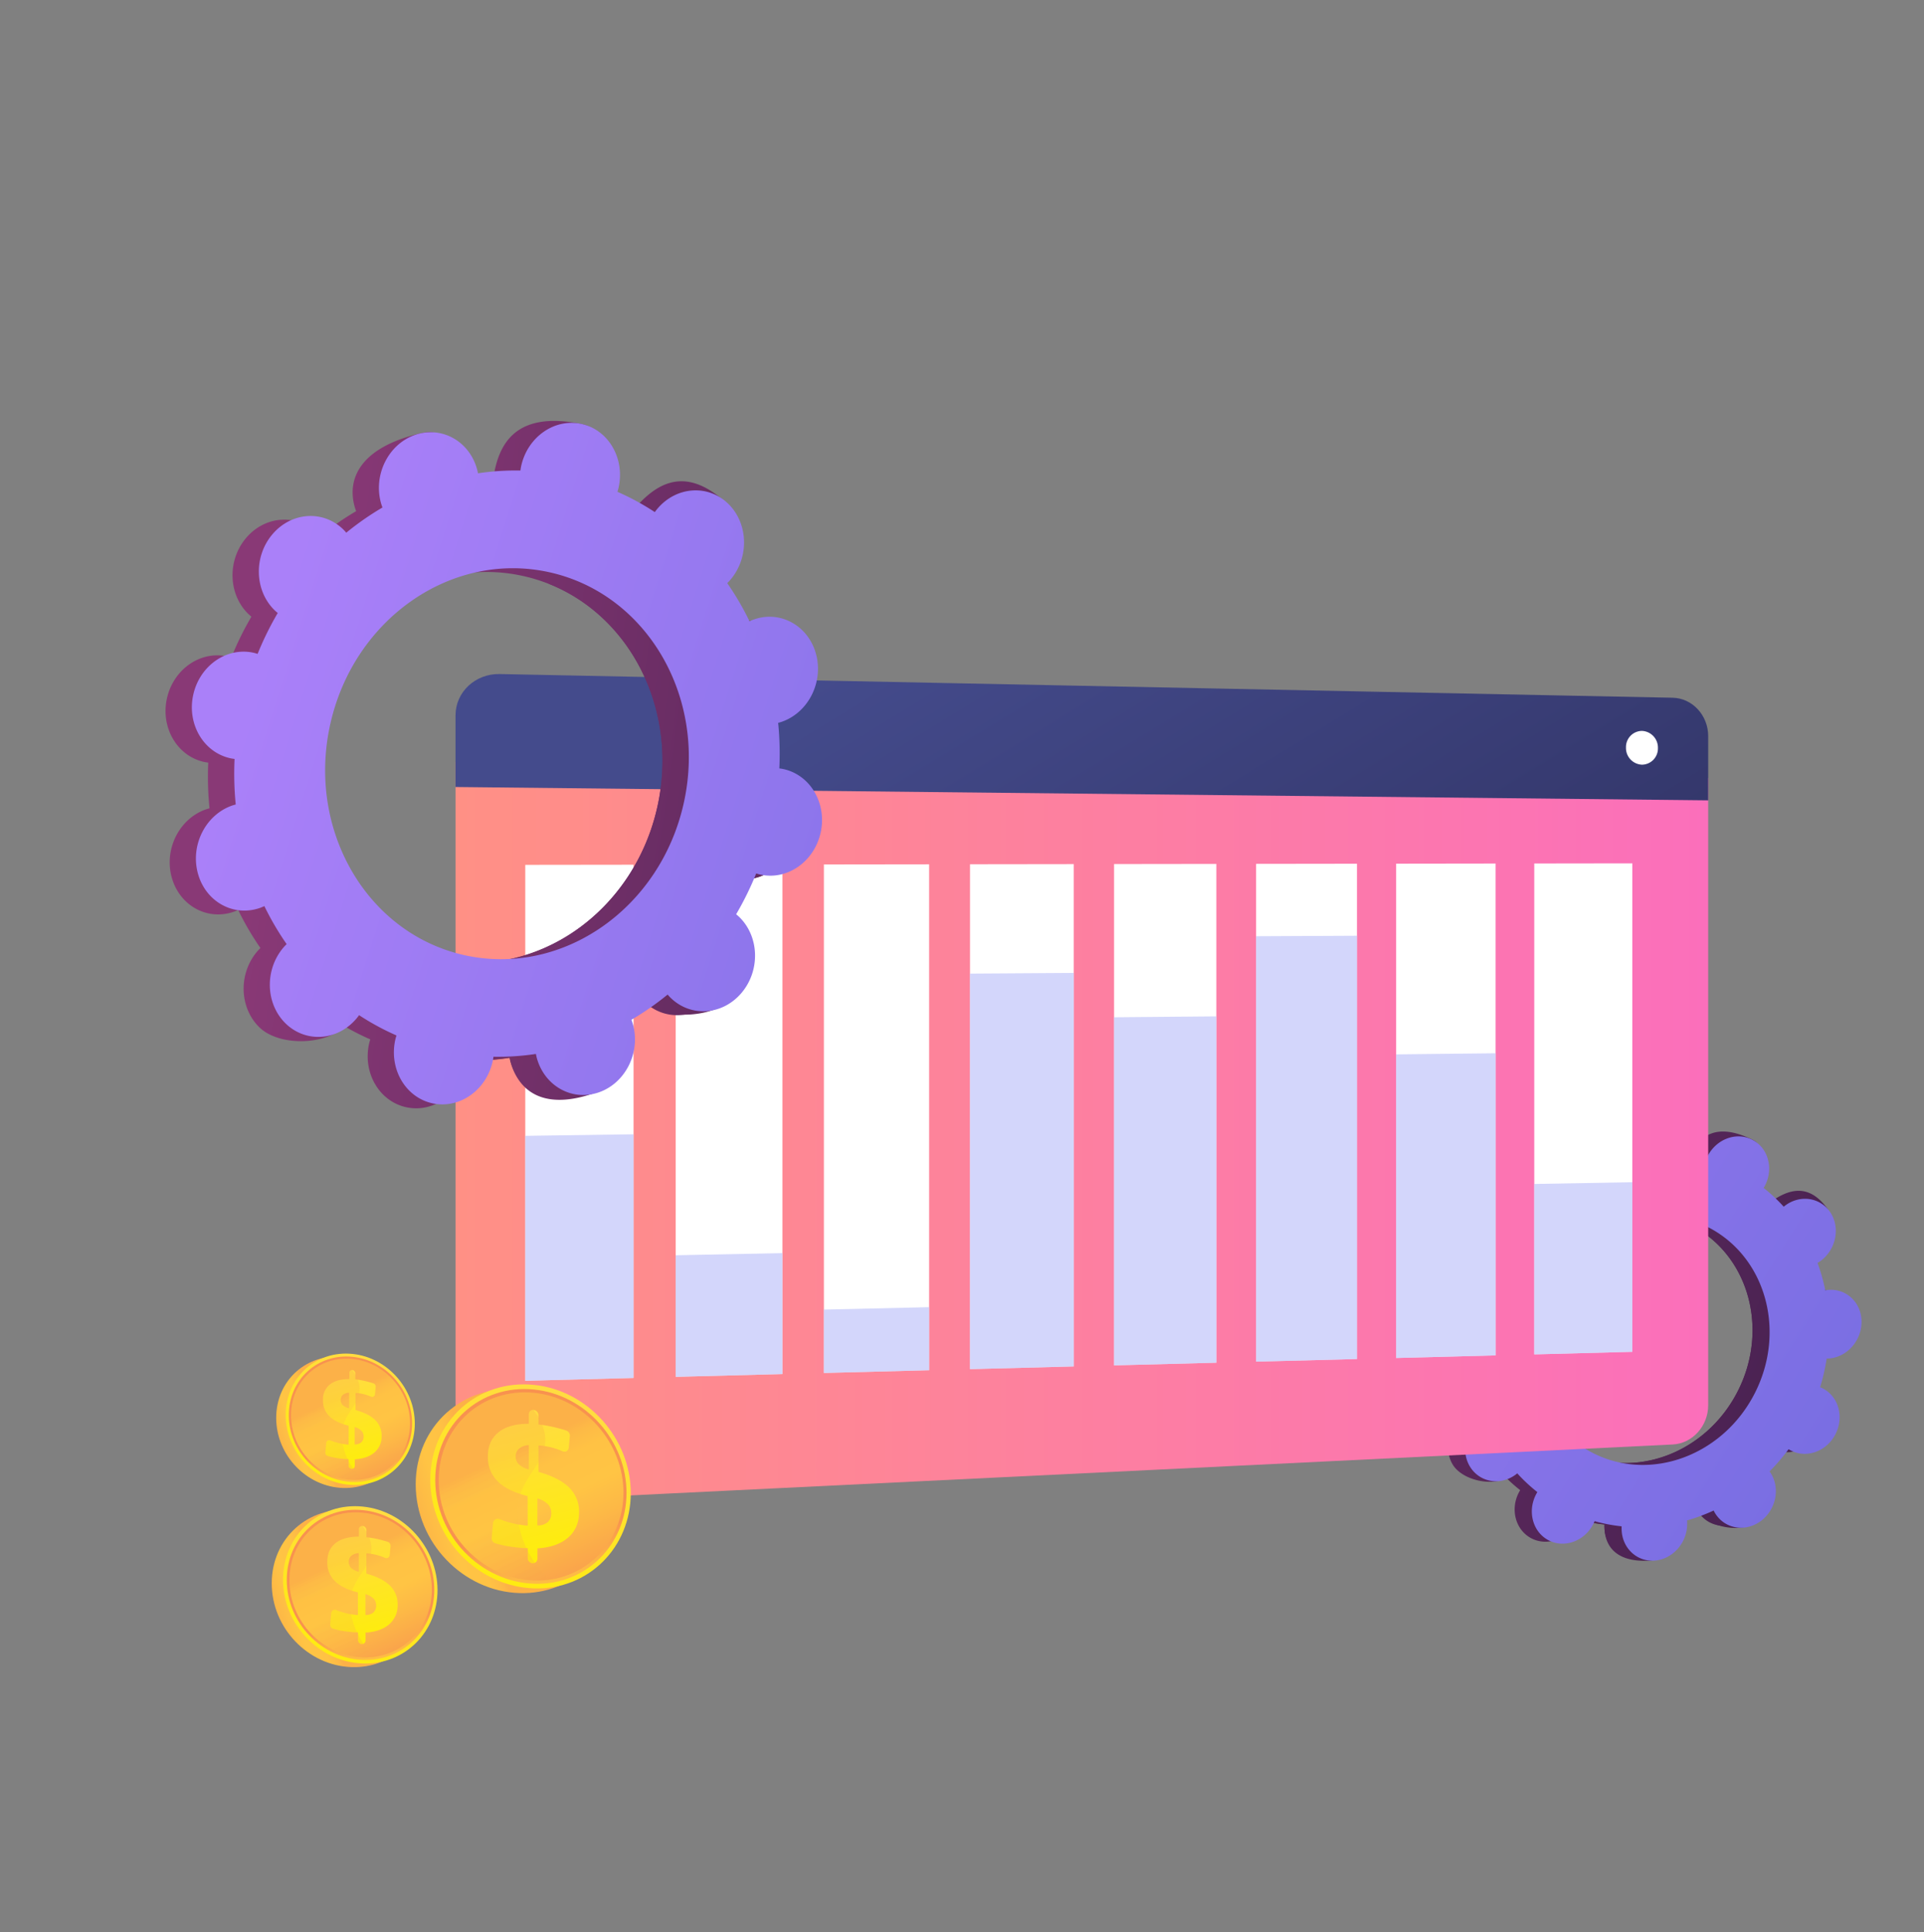 <?xml version="1.0" encoding="UTF-8"?> <svg xmlns="http://www.w3.org/2000/svg" xmlns:xlink="http://www.w3.org/1999/xlink" viewBox="0 0 1010.09 1014.22"><rect x="0" y="0" width="1010.09" height="1014.22" fill="#808080" stroke="none"/> <defs> <style>.cls-1{isolation:isolate;}.cls-2{fill:url(#linear-gradient);}.cls-3{fill:url(#linear-gradient-2);}.cls-4{fill:url(#linear-gradient-3);}.cls-5{fill:url(#linear-gradient-4);}.cls-6{fill:url(#linear-gradient-5);}.cls-7{fill:#fff;}.cls-8{fill:url(#linear-gradient-6);}.cls-9{fill:url(#linear-gradient-7);}.cls-10{fill:url(#linear-gradient-8);}.cls-11{fill:url(#linear-gradient-9);}.cls-12{fill:url(#linear-gradient-10);}.cls-13,.cls-19,.cls-25{opacity:0.3;}.cls-13,.cls-19,.cls-25,.cls-26{mix-blend-mode:multiply;}.cls-13{fill:url(#linear-gradient-11);}.cls-14{fill:url(#linear-gradient-12);}.cls-15{fill:url(#linear-gradient-13);}.cls-16{fill:url(#linear-gradient-14);}.cls-17{fill:url(#linear-gradient-15);}.cls-18{fill:url(#linear-gradient-16);}.cls-19{fill:url(#linear-gradient-17);}.cls-20{fill:url(#linear-gradient-18);}.cls-21{fill:url(#linear-gradient-19);}.cls-22{fill:url(#linear-gradient-20);}.cls-23{fill:url(#linear-gradient-21);}.cls-24{fill:url(#linear-gradient-22);}.cls-25{fill:url(#linear-gradient-23);}.cls-26{fill:#bbc0f9;opacity:0.65;}.cls-27{fill:url(#linear-gradient-24);}.cls-28{fill:url(#linear-gradient-25);}.cls-29{fill:url(#linear-gradient-26);}</style> <linearGradient id="linear-gradient" x1="1445.98" y1="945.38" x2="460.98" y2="536.35" gradientUnits="userSpaceOnUse"> <stop offset="0.1" stop-color="#311944"></stop> <stop offset="0.27" stop-color="#371b47"></stop> <stop offset="0.48" stop-color="#462150"></stop> <stop offset="0.72" stop-color="#612a5f"></stop> <stop offset="0.97" stop-color="#853774"></stop> <stop offset="1" stop-color="#893976"></stop> </linearGradient> <linearGradient id="linear-gradient-2" x1="1446.27" y1="944.67" x2="461.27" y2="535.64" xlink:href="#linear-gradient"></linearGradient> <linearGradient id="linear-gradient-3" x1="484.52" y1="464.25" x2="1199.07" y2="911.67" gradientUnits="userSpaceOnUse"> <stop offset="0" stop-color="#aa80f9"></stop> <stop offset="1" stop-color="#6165d7"></stop> </linearGradient> <linearGradient id="linear-gradient-4" x1="239.15" y1="594.17" x2="896.79" y2="594.17" gradientUnits="userSpaceOnUse"> <stop offset="0" stop-color="#ff9085"></stop> <stop offset="1" stop-color="#fb6fbb"></stop> </linearGradient> <linearGradient id="linear-gradient-5" x1="-5082.22" y1="305.04" x2="-5377.87" y2="788.35" gradientTransform="matrix(-1, 0, 0, 1, -4570.38, 0)" gradientUnits="userSpaceOnUse"> <stop offset="0" stop-color="#444b8c"></stop> <stop offset="1" stop-color="#26264f"></stop> </linearGradient> <linearGradient id="linear-gradient-6" x1="169.29" y1="838.26" x2="121.97" y2="853.44" gradientUnits="userSpaceOnUse"> <stop offset="0" stop-color="#fcb148"></stop> <stop offset="0.05" stop-color="#fdba46"></stop> <stop offset="0.14" stop-color="#ffc244"></stop> <stop offset="0.32" stop-color="#ffc444"></stop> <stop offset="0.48" stop-color="#fdb946"></stop> <stop offset="0.78" stop-color="#f99c4d"></stop> <stop offset="0.87" stop-color="#f8924f"></stop> <stop offset="1" stop-color="#f8924f"></stop> </linearGradient> <linearGradient id="linear-gradient-7" x1="207.56" y1="791.15" x2="165.32" y2="884.35" gradientUnits="userSpaceOnUse"> <stop offset="0" stop-color="#ffdb44"></stop> <stop offset="1" stop-color="#feef06"></stop> </linearGradient> <linearGradient id="linear-gradient-8" x1="199.79" y1="889.56" x2="191.64" y2="845.03" xlink:href="#linear-gradient-6"></linearGradient> <linearGradient id="linear-gradient-9" x1="182.51" y1="817.49" x2="216.1" y2="888.79" xlink:href="#linear-gradient-6"></linearGradient> <linearGradient id="linear-gradient-10" x1="181.17" y1="802.14" x2="198.06" y2="865.45" xlink:href="#linear-gradient-7"></linearGradient> <linearGradient id="linear-gradient-11" x1="172.63" y1="822.1" x2="206.15" y2="893.27" xlink:href="#linear-gradient-6"></linearGradient> <linearGradient id="linear-gradient-12" x1="167.3" y1="750.28" x2="127.77" y2="762.97" xlink:href="#linear-gradient-6"></linearGradient> <linearGradient id="linear-gradient-13" x1="199.28" y1="710.93" x2="163.99" y2="788.8" xlink:href="#linear-gradient-7"></linearGradient> <linearGradient id="linear-gradient-14" x1="192.79" y1="793.15" x2="185.98" y2="755.95" xlink:href="#linear-gradient-6"></linearGradient> <linearGradient id="linear-gradient-15" x1="178.35" y1="732.93" x2="206.42" y2="792.51" xlink:href="#linear-gradient-6"></linearGradient> <linearGradient id="linear-gradient-16" x1="177.23" y1="720.11" x2="191.35" y2="773" xlink:href="#linear-gradient-7"></linearGradient> <linearGradient id="linear-gradient-17" x1="170.09" y1="736.79" x2="198.1" y2="796.25" xlink:href="#linear-gradient-6"></linearGradient> <linearGradient id="linear-gradient-18" x1="252.82" y1="788.45" x2="191.45" y2="808.15" xlink:href="#linear-gradient-6"></linearGradient> <linearGradient id="linear-gradient-19" x1="302.46" y1="727.37" x2="247.67" y2="848.23" xlink:href="#linear-gradient-7"></linearGradient> <linearGradient id="linear-gradient-20" x1="292.38" y1="854.99" x2="281.81" y2="797.24" xlink:href="#linear-gradient-6"></linearGradient> <linearGradient id="linear-gradient-21" x1="269.97" y1="761.52" x2="313.53" y2="853.99" xlink:href="#linear-gradient-6"></linearGradient> <linearGradient id="linear-gradient-22" x1="268.23" y1="741.62" x2="290.14" y2="823.71" xlink:href="#linear-gradient-7"></linearGradient> <linearGradient id="linear-gradient-23" x1="257.15" y1="767.5" x2="300.63" y2="859.79" xlink:href="#linear-gradient-6"></linearGradient> <linearGradient id="linear-gradient-24" x1="-727.75" y1="837.9" x2="-1631.28" y2="462.7" gradientTransform="matrix(0.97, -0.25, 0.25, 0.97, 1609.13, -471.66)" xlink:href="#linear-gradient"></linearGradient> <linearGradient id="linear-gradient-25" x1="-727.32" y1="836.8" x2="-1630.82" y2="461.61" gradientTransform="matrix(0.97, -0.25, 0.25, 0.97, 1609.13, -471.66)" xlink:href="#linear-gradient"></linearGradient> <linearGradient id="linear-gradient-26" x1="-1634.09" y1="435.25" x2="-978.64" y2="845.67" gradientTransform="matrix(0.97, -0.25, 0.25, 0.97, 1609.13, -471.66)" xlink:href="#linear-gradient-3"></linearGradient> </defs> <g class="cls-1"> <g id="Metaphor_illustration" data-name="Metaphor illustration"> <path class="cls-2" d="M931.3,760.41c8.34,4.23,18.81.35,23.39-8.67s1.54-19.77-6.79-24c-.44-.22-.88-.4-1.32-.58a104.8,104.8,0,0,0,3.5-15.06c.48,0,1,0,1.44-.05,9.51-.85,17.06-9.58,16.86-19.52s-8.07-17.29-17.58-16.44c-.49,0-1,.12-1.47.21a96.56,96.56,0,0,0-4.07-14.39c.44-.25.87-.52,1.3-.81,8.13-5.7,10.74-17,5.81-25.13s-15.52-10.18-23.65-4.48c-.42.29-.81.6-1.2.92A85.65,85.65,0,0,0,917,622.56c.27-.44.53-.89.77-1.36,4.58-9,10.57-18.88,2.17-23-19.43-9.48-27.77-1.36-32.35,7.66-.24.47-.44.94-.64,1.42a85.66,85.66,0,0,0-14.18-2.71c0-.5.06-1,0-1.51-.2-9.93,2.74-15.31-6.8-15.49-20.81-.41-27.84,8.63-27.64,18.56,0,.52.06,1,.11,1.53a97.34,97.34,0,0,0-14,5.2c-.21-.44-.44-.88-.69-1.31-4.93-8.18-15.52-10.19-23.65-4.49s-10.74,16.95-5.81,25.13a12.44,12.44,0,0,0,.81,1.19A105.63,105.63,0,0,0,785,645.12a13.81,13.81,0,0,0-1.24-.72c-8.34-4.23-18.81-.35-23.39,8.68s-1.54,19.77,6.8,24c.43.22.87.4,1.31.58a104.8,104.8,0,0,0-3.5,15.06c-.48,0-1,0-1.44,0-9.51.85-17.06,9.59-16.86,19.52s8.07,17.29,17.58,16.44a14.45,14.45,0,0,0,1.47-.21,96.22,96.22,0,0,0,4.07,14.39c-.44.25-.87.52-1.3.81-8.13,5.7-10.73,16.95-5.81,25.13s21.24,12,29.38,6.28c.41-.3-4.92-2.4-4.53-2.72a86.5,86.5,0,0,0,10.55,9.85c-.27.43-.53.88-.77,1.35-4.58,9-1.54,19.77,6.8,24s18.8.35,23.38-8.68c.24-.47.45-.94.64-1.42a85.66,85.66,0,0,0,14.18,2.71c0,.5-.05,1,0,1.51.19,9.93,8.06,17.3,17.57,16.45s17.06-9.59,16.86-19.52c0-.52-.06-1-.11-1.53a96.17,96.17,0,0,0,14-5.2,12.64,12.64,0,0,0,.7,1.31c4.92,8.18,15.51,10.19,23.65,4.49s10.73-17,5.81-25.13c-.26-.42-.53-.81-.81-1.19a106.62,106.62,0,0,0,10.09-11.72A13.81,13.81,0,0,0,931.3,760.41Zm-103.89,1.32c-30.26-15.36-41.3-54.38-24.67-87.14s54.65-46.87,84.91-31.51,41.31,54.38,24.67,87.14S857.67,777.1,827.41,761.73Z"></path> <path class="cls-3" d="M951.52,712c9.51-.85,17.06-9.58,16.86-19.52s-8.07-17.29-17.58-16.44c-.49,0-1,.12-1.47.21a96.22,96.22,0,0,0-4.07-14.39c.44-.25.87-.52,1.3-.81,8.13-5.7,18.2-19.47,12.46-27.1-10.89-14.48-22.17-8.21-30.3-2.51-.42.29-.81.6-1.2.92A85.65,85.65,0,0,0,917,622.56c.27-.44.53-.89.77-1.36a19,19,0,0,0,1.07-14.93Q907,627,895.58,648c24.15,17.69,31.83,52.55,16.74,82.27-12.79,25.19-38.2,39.33-63,37.56-1.11,2.87-2.2,5.76-3.38,8.6-3.22,7.72-6.87,15.27-10.53,22.82,2.3.43,4.61.78,6.93,1,0,.5-.05,1,0,1.51.19,9.93,6.22,18.37,23.46,17.46,9.53-.51,11.17-10.6,11-20.53,0-.52-.06-1-.11-1.53a97.34,97.34,0,0,0,14-5.2,12.64,12.64,0,0,0,.7,1.31c4.92,8.18,22,11.65,30.15,6s4.23-18.41-.69-26.59c-.26-.42-.53-.81-.81-1.19a106.62,106.62,0,0,0,10.09-11.72,13.81,13.81,0,0,0,1.24.72c8.34,4.24,18.81.35,23.39-8.68s1.54-19.76-6.79-24c-.44-.22-.88-.4-1.32-.58a104.8,104.8,0,0,0,3.5-15.06C950.56,712.09,951,712.08,951.52,712Z"></path> <path class="cls-4" d="M940.27,761.43c8.33,4.23,18.8.35,23.38-8.68s1.54-19.77-6.79-24c-.43-.22-.87-.4-1.31-.58A106.12,106.12,0,0,0,959,713.11c.48,0,1,0,1.45-.05,9.51-.85,17-9.59,16.85-19.52s-8.06-17.29-17.57-16.44a14.06,14.06,0,0,0-1.47.21,98.66,98.66,0,0,0-4.07-14.39c.43-.25.87-.52,1.29-.81,8.14-5.7,10.74-17,5.81-25.13s-15.51-10.18-23.65-4.49c-.41.3-.81.61-1.19.93a87.24,87.24,0,0,0-10.55-9.85c.26-.43.53-.88.76-1.35,4.59-9,1.54-19.77-6.79-24s-18.81-.35-23.39,8.68c-.23.47-.44.94-.64,1.42a85.54,85.54,0,0,0-14.17-2.71c0-.5,0-1,0-1.51-.2-9.93-8.07-17.3-17.58-16.45s-17,9.59-16.85,19.52c0,.52,0,1,.1,1.53a97.22,97.22,0,0,0-14,5.2c-.22-.45-.44-.89-.7-1.31-4.93-8.18-15.52-10.19-23.65-4.49s-10.74,16.95-5.81,25.13c.25.42.53.81.81,1.19A105.55,105.55,0,0,0,794,646.14c-.41-.26-.82-.5-1.25-.72-8.33-4.23-18.8-.35-23.38,8.67s-1.54,19.77,6.79,24c.43.22.87.4,1.31.58A106.12,106.12,0,0,0,774,693.74c-.48,0-1,0-1.45,0-9.51.85-17,9.58-16.85,19.52s8.06,17.29,17.57,16.44a14.06,14.06,0,0,0,1.47-.21,98.66,98.66,0,0,0,4.07,14.39c-.43.25-.87.52-1.29.81-8.14,5.7-10.74,17-5.81,25.13s15.51,10.18,23.65,4.48c.41-.29.81-.6,1.19-.92a86.37,86.37,0,0,0,10.55,9.84c-.26.44-.53.89-.76,1.36-4.59,9-1.54,19.77,6.79,24s18.81.34,23.39-8.68c.23-.47.44-.94.64-1.42a85.54,85.54,0,0,0,14.17,2.71c0,.5,0,1,0,1.51.2,9.93,8.07,17.3,17.58,16.45s17-9.59,16.85-19.52c0-.52,0-1-.1-1.53a97.22,97.22,0,0,0,14-5.2c.22.44.44.88.7,1.31,4.93,8.18,15.52,10.19,23.65,4.49s10.74-17,5.81-25.13c-.25-.42-.53-.81-.81-1.19A105.55,105.55,0,0,0,939,760.71C939.43,761,939.84,761.21,940.27,761.43Zm-103.9,1.32c-30.26-15.36-41.3-54.38-24.66-87.14s54.65-46.88,84.91-31.51,41.3,54.38,24.67,87.14S866.63,778.11,836.37,762.75Z"></path> <g id="Business_solutions_1" data-name="Business solutions 1"> <path class="cls-5" d="M896.79,408.37V737.65c0,10.93-8.37,20.15-18.72,20.58L262.28,788.31c-12.76.54-23.13-8.9-23.13-21.1V400Z"></path> <path class="cls-6" d="M262.28,353.81l615.79,12.44c10.35.18,18.72,9.19,18.72,20.12v33.74l-657.64-7V375.47C239.15,363.28,249.52,353.58,262.28,353.81Z"></path> <path class="cls-7" d="M853.63,392.39a8.75,8.75,0,0,0,8.39,9,8.48,8.48,0,0,0,8.38-8.73,8.77,8.77,0,0,0-8.38-9A8.48,8.48,0,0,0,853.63,392.39Z"></path> <path class="cls-8" d="M223.76,836.54c0,22-17.16,39.22-39.1,38.55-22.84-.71-42-20.42-42-44s19.2-40.73,42-38.35C206.6,795,223.76,814.59,223.76,836.54Z"></path> <path class="cls-9" d="M229.69,834.65c0,22-17.17,39.22-39.1,38.54-22.84-.7-42-20.42-42-44s19.2-40.73,42-38.35C212.52,793.11,229.69,812.69,229.69,834.65Z"></path> <path class="cls-10" d="M228,834.53c0,21-16.43,37.47-37.38,36.79-21.78-.71-40.06-19.53-40.06-42s18.28-38.84,40.06-36.61C211.54,794.85,228,813.54,228,834.53Z"></path> <path class="cls-11" d="M226.73,834.45c0,20.29-15.89,36.21-36.14,35.53-21-.71-38.64-18.88-38.64-40.58s17.62-37.49,38.64-35.36C210.84,796.09,226.73,814.15,226.73,834.45Z"></path> <path class="cls-12" d="M190.38,801a2.2,2.2,0,0,1,2,2.16v3.74A56.52,56.52,0,0,1,198.8,808c1.6.38,3.18.82,4.75,1.34a2.18,2.18,0,0,1,1.49,2.24l-.46,4.69a1.76,1.76,0,0,1-2.51,1.46,25.29,25.29,0,0,0-3.18-1.19,28.29,28.29,0,0,0-6-1.12l-.55,0V826q8.43,2.36,12.42,6.35a13.42,13.42,0,0,1,4,9.92,13,13,0,0,1-4.4,10.3q-4.43,3.92-12.45,4.39v4.12a1.88,1.88,0,0,1-1.95,1.91h0a2.08,2.08,0,0,1-2-2.07v-4.07l-.86,0a56.61,56.61,0,0,1-7.22-.77,47.43,47.43,0,0,1-5-1.14,2.15,2.15,0,0,1-1.56-2.22l.54-6a1.9,1.9,0,0,1,2.66-1.57,38.65,38.65,0,0,0,4.38,1.44,38,38,0,0,0,7,1.17l0-11.9q-8.09-2-12.09-5.94a13.57,13.57,0,0,1-4-10.09c0-4.24,1.46-7.52,4.35-9.81s7-3.42,12.24-3.42v-3.82A1.76,1.76,0,0,1,190.38,801Zm-2,14.28a6.61,6.61,0,0,0-3.9,1.37,4,4,0,0,0-1.4,3.22,4.3,4.3,0,0,0,1.3,3.19,9.17,9.17,0,0,0,4,2Zm3.46,21.55V847.7a6,6,0,0,0,4.17-1.3,4.67,4.67,0,0,0,1.46-3.67,5,5,0,0,0-1.35-3.6A10,10,0,0,0,191.88,836.78Z"></path> <path class="cls-13" d="M184,839.42c1.22-12.07,12.31-17.17,10.86-28.27-.89-6.84-6.07-12.6-11.85-17.1-17.54,1.84-31.1,16.36-31.1,35.35,0,21.7,17.62,39.87,38.64,40.58a36.76,36.76,0,0,0,6-.29C188.21,861.38,183,849.78,184,839.42Z"></path> <path class="cls-14" d="M212.82,748.85c0,18.34-14.35,32.77-32.68,32.21C161.07,780.47,145,764,145,744.28s16-34,35.12-32C198.47,714.15,212.82,730.51,212.82,748.85Z"></path> <path class="cls-15" d="M217.77,747.27c0,18.34-14.34,32.77-32.67,32.21C166,778.89,150,762.41,150,742.7s16-34,35.12-32C203.43,712.57,217.77,728.93,217.77,747.27Z"></path> <path class="cls-16" d="M216.33,747.17c0,17.54-13.72,31.3-31.23,30.74-18.19-.59-33.47-16.31-33.47-35.1s15.28-32.45,33.47-30.59C202.61,714,216.33,729.64,216.33,747.17Z"></path> <path class="cls-17" d="M215.3,747.1c0,17-13.28,30.26-30.2,29.69-17.56-.59-32.29-15.78-32.29-33.9s14.73-31.32,32.29-29.55C202,715.06,215.3,730.15,215.3,747.1Z"></path> <path class="cls-18" d="M184.92,719.11a1.85,1.85,0,0,1,1.63,1.81V724A48.61,48.61,0,0,1,192,725c1.33.32,2.66.69,4,1.12a1.82,1.82,0,0,1,1.24,1.87l-.38,3.92a1.47,1.47,0,0,1-2.09,1.22,23.17,23.17,0,0,0-2.67-1,23.73,23.73,0,0,0-5-.93l-.46,0v8.94c4.7,1.31,8.15,3.08,10.38,5.31a11.21,11.21,0,0,1,3.33,8.28,10.92,10.92,0,0,1-3.68,8.61q-3.71,3.27-10.4,3.66v3.45a1.57,1.57,0,0,1-1.63,1.59h0a1.74,1.74,0,0,1-1.64-1.73v-3.4l-.72,0a47.6,47.6,0,0,1-6-.64,40,40,0,0,1-4.16-1,1.79,1.79,0,0,1-1.31-1.85l.45-5a1.6,1.6,0,0,1,2.23-1.31,30.09,30.09,0,0,0,3.66,1.2,31.5,31.5,0,0,0,5.85,1l0-9.94q-6.76-1.68-10.1-5a11.36,11.36,0,0,1-3.35-8.44,9.85,9.85,0,0,1,3.63-8.19c2.4-1.91,5.82-2.86,10.23-2.86v-3.19A1.48,1.48,0,0,1,184.92,719.11Zm-1.63,11.94a5.52,5.52,0,0,0-3.26,1.14,3.37,3.37,0,0,0-1.17,2.69,3.63,3.63,0,0,0,1.08,2.67,7.65,7.65,0,0,0,3.35,1.7Zm2.89,18v9.12a5,5,0,0,0,3.49-1.08,3.9,3.9,0,0,0,1.21-3.07,4.19,4.19,0,0,0-1.13-3A8.28,8.28,0,0,0,186.18,749.05Z"></path> <path class="cls-19" d="M179.63,751.25c1-10.07,10.28-14.34,9.08-23.61-.75-5.72-5.08-10.53-9.91-14.29-14.66,1.54-26,13.67-26,29.54,0,18.12,14.73,33.31,32.29,33.9a29.39,29.39,0,0,0,5-.25C183.11,769.61,178.75,759.91,179.63,751.25Z"></path> <path class="cls-20" d="M323.46,786.23c0,28.46-22.26,50.86-50.71,50-29.61-.91-54.51-26.49-54.51-57.09s24.9-52.82,54.51-49.73C301.2,732.36,323.46,757.76,323.46,786.23Z"></path> <path class="cls-21" d="M331.15,783.77c0,28.47-22.26,50.86-50.71,50-29.61-.91-54.52-26.48-54.52-57.08s24.91-52.82,54.52-49.74C308.89,729.9,331.15,755.3,331.15,783.77Z"></path> <path class="cls-22" d="M328.92,783.62c0,27.22-21.3,48.59-48.48,47.71-28.24-.92-51.94-25.32-51.94-54.48s23.7-50.37,51.94-47.47C307.62,732.16,328.92,756.4,328.92,783.62Z"></path> <path class="cls-23" d="M327.32,783.51c0,26.32-20.61,47-46.88,46.08-27.26-.91-50.11-24.49-50.11-52.62s22.85-48.62,50.11-45.86C306.71,733.77,327.32,757.19,327.32,783.51Z"></path> <path class="cls-24" d="M280.17,740.07a2.86,2.86,0,0,1,2.53,2.81v4.84a71,71,0,0,1,8.4,1.46c2.06.49,4.12,1.06,6.15,1.73a2.83,2.83,0,0,1,1.93,2.91l-.59,6.08a2.28,2.28,0,0,1-3.25,1.89,36,36,0,0,0-4.13-1.54,37.53,37.53,0,0,0-7.8-1.46l-.71-.06v13.88q10.94,3.06,16.11,8.24A17.43,17.43,0,0,1,304,793.71q0,8.34-5.71,13.36t-16.14,5.69v5.35a2.44,2.44,0,0,1-2.54,2.47h0a2.7,2.7,0,0,1-2.54-2.69v-5.27l-1.13,0a74.36,74.36,0,0,1-9.35-1,58.92,58.92,0,0,1-6.46-1.49,2.77,2.77,0,0,1-2-2.88l.7-7.81a2.47,2.47,0,0,1,3.45-2,51.06,51.06,0,0,0,5.69,1.86,49.21,49.21,0,0,0,9.08,1.52L277,785.3c-7-1.73-12.24-4.29-15.68-7.69a17.64,17.64,0,0,1-5.2-13.1q0-8.25,5.63-12.72c3.73-3,9-4.44,15.88-4.43v-5A2.28,2.28,0,0,1,280.17,740.07Zm-2.54,18.52a8.6,8.6,0,0,0-5.06,1.78,5.22,5.22,0,0,0-1.81,4.17,5.59,5.59,0,0,0,1.68,4.14,11.93,11.93,0,0,0,5.19,2.65Zm4.49,27.95V800.7a7.83,7.83,0,0,0,5.41-1.69,6,6,0,0,0,1.88-4.76,6.5,6.5,0,0,0-1.75-4.66A12.83,12.83,0,0,0,282.12,786.54Z"></path> <path class="cls-25" d="M272,790c1.59-15.65,16-22.27,14.09-36.66-1.16-8.87-7.88-16.34-15.38-22.18-22.74,2.39-40.33,21.22-40.33,45.85,0,28.13,22.85,51.71,50.11,52.62a47.08,47.08,0,0,0,7.74-.38C277.36,818.44,270.59,803.4,272,790Z"></path> </g> <polygon class="cls-7" points="332.62 723.31 275.76 724.79 275.76 453.97 332.62 453.9 332.62 723.31"></polygon> <polygon class="cls-26" points="332.62 723.31 275.76 724.79 275.76 596.22 332.62 595.4 332.62 723.31"></polygon> <polygon class="cls-7" points="410.76 721.26 354.72 722.73 354.72 453.87 410.76 453.79 410.76 721.26"></polygon> <polygon class="cls-26" points="410.76 721.26 354.72 722.73 354.72 658.9 410.76 657.77 410.76 721.26"></polygon> <polygon class="cls-7" points="487.79 719.25 432.54 720.69 432.54 453.76 487.79 453.69 487.79 719.25"></polygon> <polygon class="cls-26" points="487.79 719.25 432.54 720.69 432.54 687.42 487.79 686.15 487.79 719.25"></polygon> <polygon class="cls-7" points="563.72 717.26 509.25 718.68 509.25 453.65 563.72 453.58 563.72 717.26"></polygon> <polygon class="cls-26" points="563.72 717.26 509.25 718.68 509.25 511.06 563.72 510.7 563.72 717.26"></polygon> <polygon class="cls-7" points="638.58 715.3 584.88 716.7 584.88 453.55 638.58 453.48 638.58 715.3"></polygon> <polygon class="cls-26" points="638.58 715.3 584.88 716.7 584.88 533.98 638.58 533.5 638.58 715.3"></polygon> <polygon class="cls-7" points="712.4 713.37 659.45 714.75 659.45 453.45 712.4 453.38 712.4 713.37"></polygon> <polygon class="cls-26" points="712.4 713.37 659.45 714.75 659.45 491.44 712.4 491.18 712.4 713.37"></polygon> <polygon class="cls-7" points="785.18 711.46 732.97 712.83 732.97 453.35 785.18 453.28 785.18 711.46"></polygon> <polygon class="cls-26" points="785.18 711.46 732.97 712.83 732.97 553.45 785.18 552.87 785.18 711.46"></polygon> <polygon class="cls-7" points="856.97 709.58 805.48 710.93 805.48 453.25 856.97 453.18 856.97 709.58"></polygon> <polygon class="cls-26" points="856.97 709.58 805.48 710.93 805.48 621.47 856.97 620.56 856.97 709.58"></polygon> <path class="cls-27" d="M385.37,461.05c14.12,3.1,28.29-6.79,31.65-22.08s-5.38-30.21-19.51-33.31c-.73-.16-1.46-.26-2.19-.36a163.82,163.82,0,0,0-.61-23.91c.71-.19,1.43-.38,2.14-.64,13.91-5,21.82-21,17.66-35.78s-18.8-22.76-32.71-17.8c-.73.26-1.43.57-2.13.89a149.49,149.49,0,0,0-11.68-20c.55-.55,1.1-1.12,1.62-1.73,10-11.69,9.5-29.55-1.06-39.88s-27.19-9.22-37.16,2.47c-.51.6-1,1.23-1.43,1.86a131.19,131.19,0,0,0-19.63-10.65c.23-.76.45-1.53.63-2.33,3.35-15.29,8.49-32.38-5.68-35.26-32.79-6.65-42.12,8.75-45.48,24-.17.8-.29,1.59-.4,2.37a134.34,134.34,0,0,0-22.28,1.46c-.15-.76-.31-1.52-.53-2.28-4.15-14.8-1.83-24-16.19-20.56-31.33,7.48-38.34,23.74-34.18,38.54.22.77.48,1.51.75,2.25a150.19,150.19,0,0,0-19,13.23c-.5-.58-1-1.15-1.56-1.69-10.55-10.33-27.19-9.23-37.16,2.47s-9.49,29.55,1.06,39.88c.54.53,1.11,1,1.68,1.48a163.26,163.26,0,0,0-10.56,21.47c-.71-.23-1.42-.44-2.15-.6-14.12-3.1-28.29,6.79-31.65,22.09s5.38,30.2,19.5,33.3c.74.16,1.47.26,2.2.36A163.79,163.79,0,0,0,110,424.3c-.71.19-1.43.39-2.14.64-13.91,5-21.82,21-17.66,35.78s18.8,22.76,32.71,17.8c.73-.26,1.43-.57,2.12-.89a149.55,149.55,0,0,0,11.69,20c-.56.55-1.11,1.12-1.63,1.73-10,11.69-9.49,29.55,1.07,39.88s36.46,9.68,46.42-2c.51-.6-8.29-1.68-7.83-2.31a132.05,132.05,0,0,0,19.63,10.64c-.23.77-.45,1.54-.63,2.33-3.35,15.29,5.38,30.2,19.5,33.3s28.3-6.79,31.65-22.08c.18-.79.3-1.59.41-2.37a133.27,133.27,0,0,0,22.28-1.46c.15.76.31,1.52.52,2.28,4.16,14.8,18.81,22.77,32.72,17.8s21.82-21,17.66-35.77c-.22-.78-.48-1.52-.75-2.26a149.17,149.17,0,0,0,19-13.23c.5.58,1,1.15,1.56,1.69,10.55,10.33,27.19,9.23,37.16-2.47s9.49-29.55-1.06-39.89c-.55-.52-1.11-1-1.68-1.47a163.75,163.75,0,0,0,10.56-21.46C383.93,460.68,384.63,460.89,385.37,461.05ZM230.29,503.4C179,492.15,147.3,438,159.48,382.48s63.63-91.43,114.92-80.18,83,65.38,70.81,120.91S281.57,514.64,230.29,503.4Z"></path> <path class="cls-28" d="M396.85,380.75c13.91-5,21.82-21,17.66-35.78s-18.8-22.76-32.71-17.8c-.73.26-1.43.57-2.13.89a149.49,149.49,0,0,0-11.68-20c.55-.55,1.1-1.12,1.62-1.73,10-11.69,19.69-36.23,8.13-45.42-21.93-17.45-36.38-3.68-46.35,8-.51.6-1,1.23-1.43,1.86a131.19,131.19,0,0,0-19.63-10.65c.23-.77.45-1.53.63-2.33a29.3,29.3,0,0,0-4.21-22.77q-9.58,35.64-18.58,71.44c43,17.11,68.08,66.33,57,116.7-9.37,42.69-41.94,73.74-79.79,80.73-.55,4.73-1.05,9.48-1.72,14.2-1.82,12.8-4.36,25.54-6.9,38.27,3.61-.25,7.2-.63,10.77-1.17.15.76.31,1.52.52,2.28,4.16,14.8,16.47,25.09,41.92,17,14.08-4.47,12.62-20.21,8.46-35-.22-.78-.48-1.52-.75-2.26a149.17,149.17,0,0,0,19-13.23c.5.58,1,1.15,1.56,1.69,10.55,10.33,37.5,8.89,47.47-2.8s-.82-29.22-11.37-39.55c-.55-.53-1.11-1-1.68-1.48a163.75,163.75,0,0,0,10.56-21.46c.71.22,1.41.43,2.14.59,14.13,3.1,28.3-6.79,31.66-22.08s-5.38-30.21-19.51-33.31c-.73-.16-1.46-.26-2.19-.36a163.82,163.82,0,0,0-.61-23.91C395.42,381.2,396.14,381,396.85,380.75Z"></path> <path class="cls-29" d="M399.19,459.09c14.12,3.1,28.29-6.79,31.65-22.08s-5.38-30.21-19.51-33.3a20.81,20.81,0,0,0-2.19-.36,164,164,0,0,0-.61-23.92,21.71,21.71,0,0,0,2.14-.64c13.91-5,21.82-21,17.66-35.77s-18.8-22.77-32.71-17.8c-.73.26-1.43.56-2.13.88a150,150,0,0,0-11.68-20c.55-.56,1.1-1.12,1.62-1.73,10-11.7,9.5-29.56-1.06-39.89s-27.19-9.22-37.16,2.47c-.51.6-1,1.23-1.43,1.86a133,133,0,0,0-19.63-10.65c.23-.76.45-1.53.63-2.32,3.35-15.3-5.38-30.21-19.5-33.31s-28.3,6.79-31.66,22.09c-.17.79-.29,1.58-.4,2.37a133.27,133.27,0,0,0-22.28,1.45c-.15-.76-.31-1.52-.53-2.28-4.15-14.79-18.8-22.76-32.71-17.8s-21.82,21-17.66,35.78c.22.77.48,1.51.75,2.25a150.19,150.19,0,0,0-19,13.23c-.5-.58-1-1.15-1.56-1.69-10.55-10.33-27.19-9.22-37.16,2.47s-9.49,29.56,1.06,39.89c.54.53,1.11,1,1.68,1.48a162.52,162.52,0,0,0-10.56,21.46c-.71-.22-1.41-.43-2.15-.6-14.12-3.09-28.29,6.79-31.65,22.09s5.38,30.2,19.5,33.3c.74.16,1.47.27,2.2.36a163.79,163.79,0,0,0,.61,23.91c-.71.19-1.43.39-2.14.64-13.91,5-21.82,21-17.66,35.78s18.8,22.76,32.71,17.8c.73-.26,1.43-.57,2.12-.88a150.07,150.07,0,0,0,11.69,19.95c-.56.56-1.11,1.12-1.63,1.73-10,11.7-9.49,29.56,1.07,39.89s27.19,9.22,37.16-2.48c.51-.6,1-1.22,1.43-1.85a133,133,0,0,0,19.63,10.65c-.23.76-.45,1.53-.63,2.32-3.35,15.3,5.38,30.21,19.5,33.3s28.3-6.78,31.65-22.08c.18-.79.3-1.58.41-2.37a132.22,132.22,0,0,0,22.28-1.46c.15.77.31,1.53.52,2.29,4.16,14.79,18.81,22.76,32.72,17.8s21.82-21,17.66-35.78c-.22-.77-.48-1.52-.75-2.25a150.19,150.19,0,0,0,19-13.23c.5.57,1,1.15,1.56,1.69,10.55,10.33,27.19,9.22,37.16-2.48s9.49-29.55-1.06-39.88c-.55-.53-1.11-1-1.68-1.48A163.76,163.76,0,0,0,397,458.5C397.75,458.72,398.45,458.93,399.19,459.09ZM244.11,501.44c-51.29-11.25-83-65.39-70.81-120.92s63.63-91.43,114.92-80.18,83,65.39,70.81,120.92S295.4,512.69,244.11,501.44Z"></path> </g> </g> </svg> 